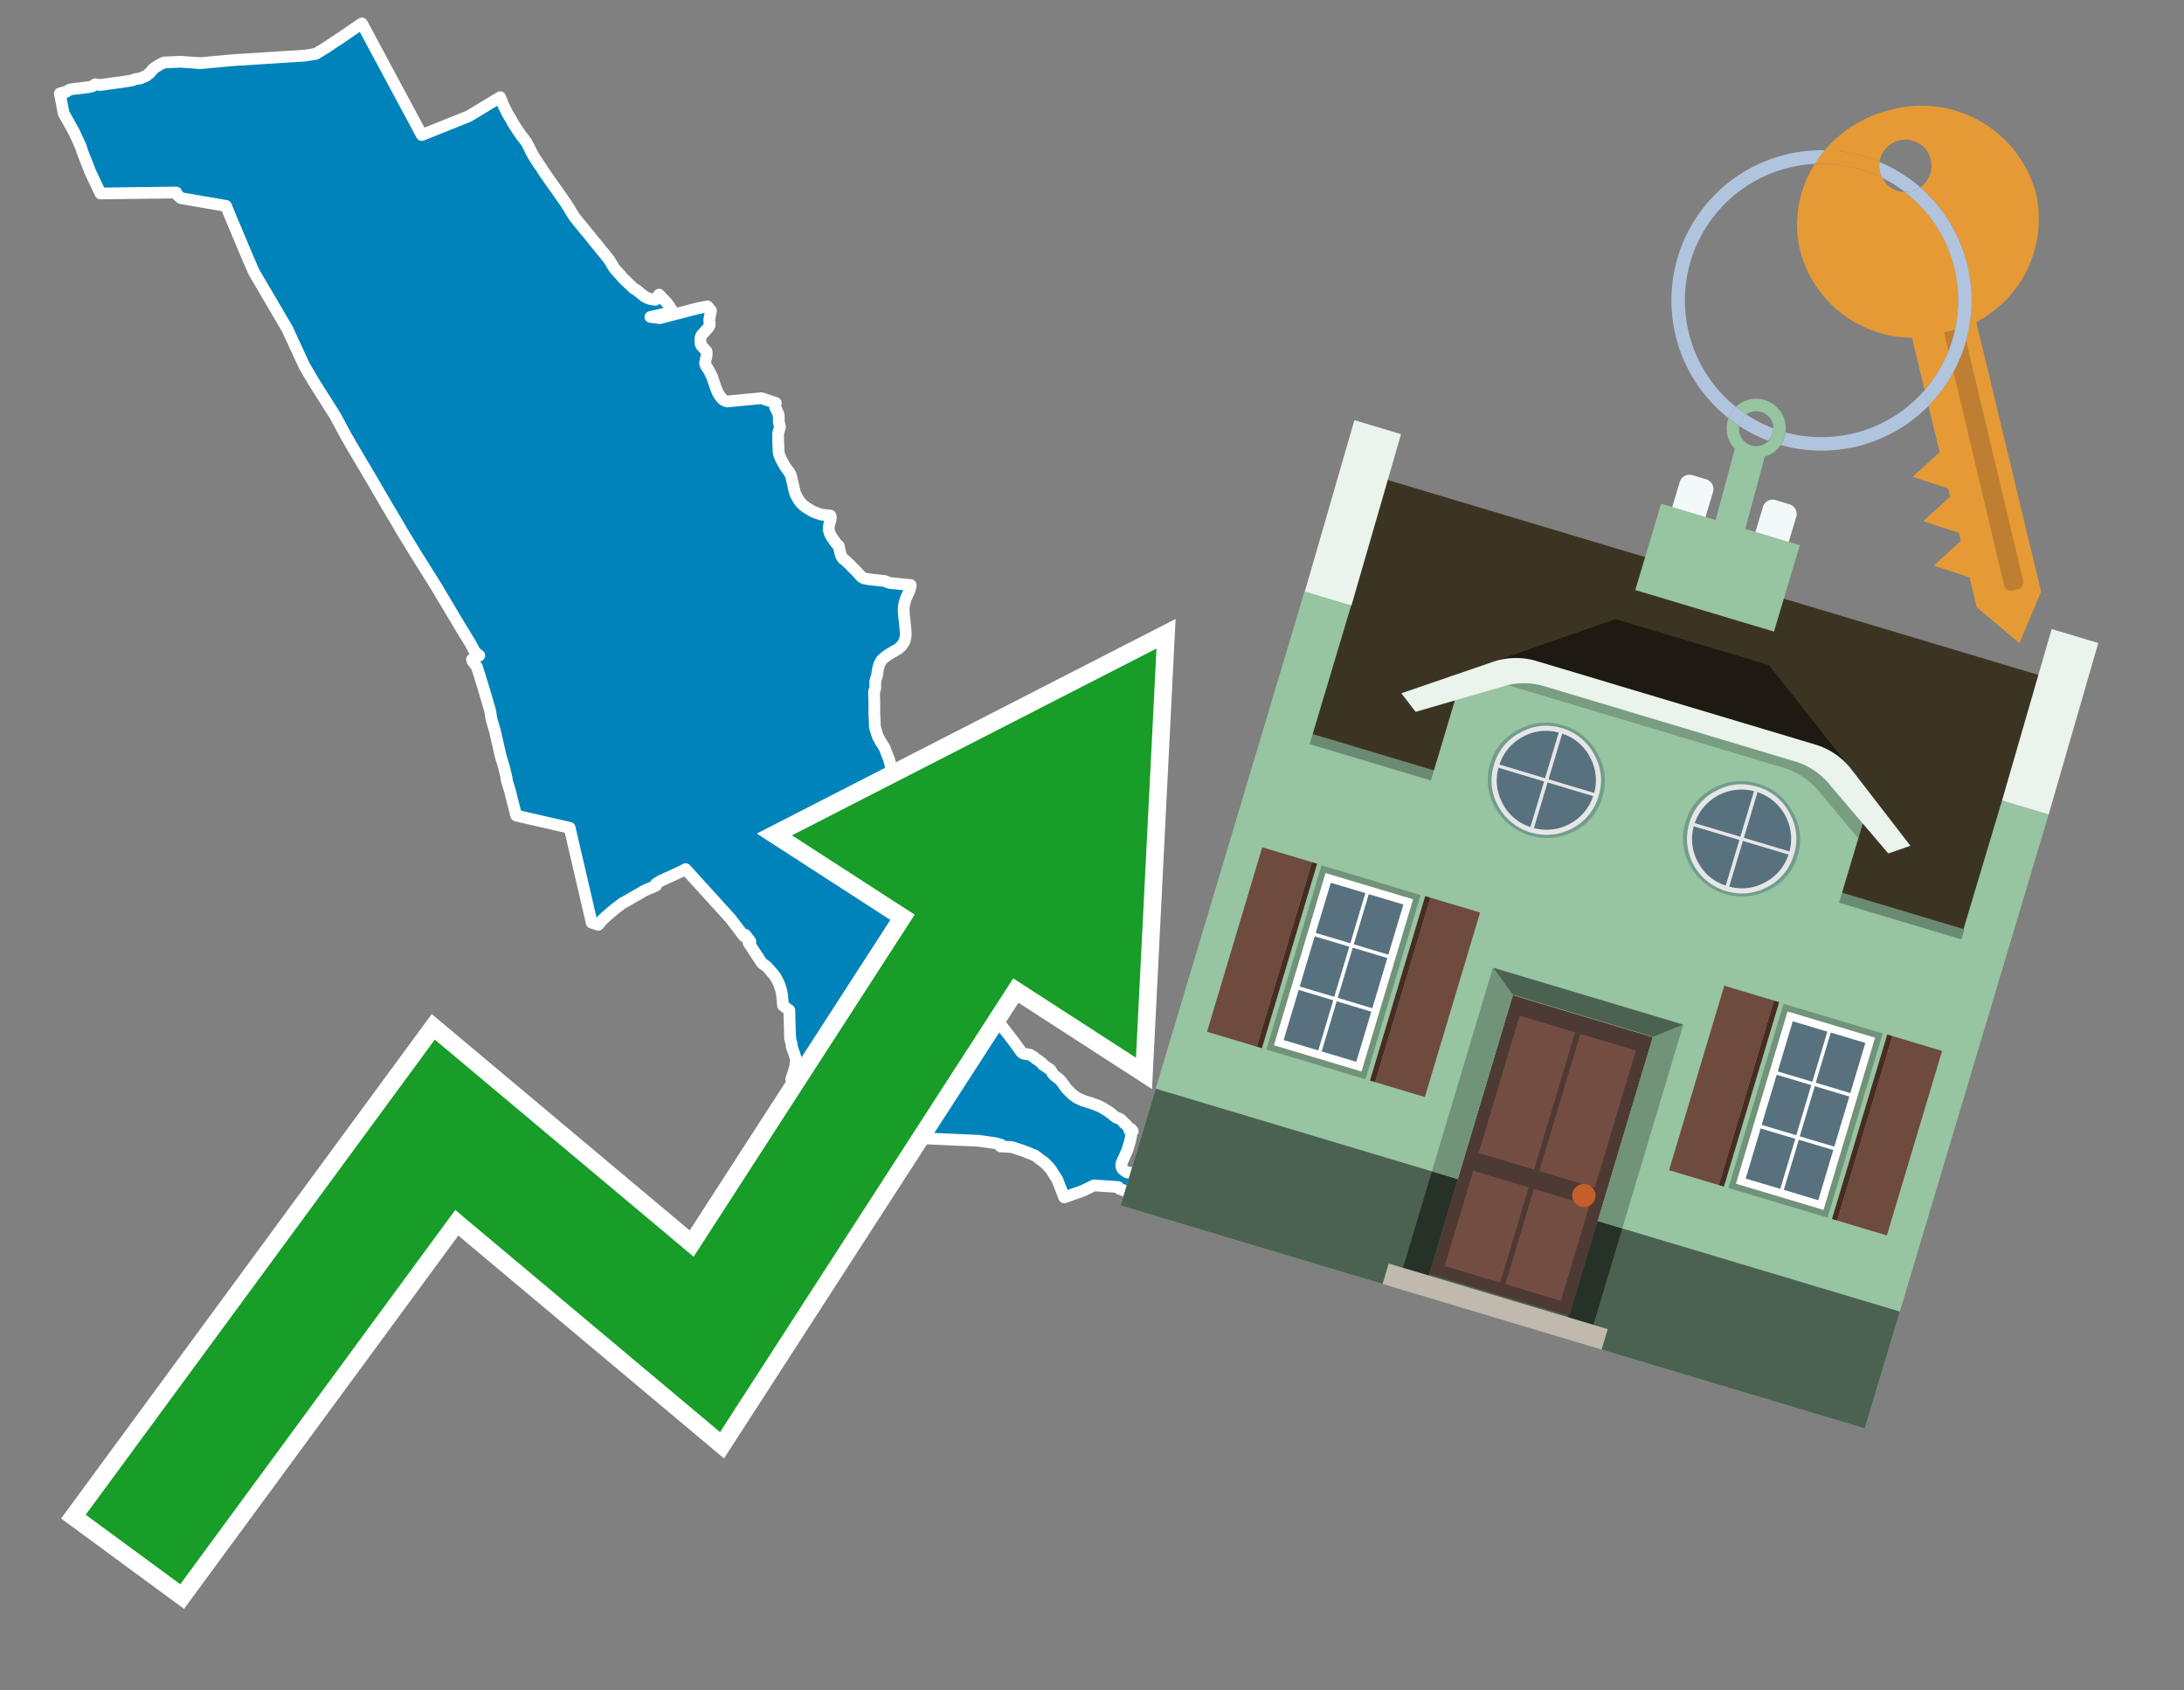 <svg id="Text" xmlns="http://www.w3.org/2000/svg" width="93.05" height="72" viewBox="0 0 93.05 72"><rect x="0" y="0" width="93.05" height="72" fill="#808080" stroke="none"/><polygon points="2.55,3.98 2.69,3.94 2.82,3.91 2.96,3.82 3.11,3.79 3.48,3.75 3.79,3.71 3.92,3.68 3.98,3.65 4.05,3.59 4.27,3.62 4.77,3.55 5.08,3.51 5.28,3.48 5.65,3.42 5.76,3.37 5.98,3.34 6.06,3.3 6.22,3.24 6.26,3.21 6.3,3.17 6.35,3.14 6.42,3.06 6.51,2.96 6.53,2.93 6.66,2.84 6.81,2.75 6.86,2.72 7,2.66 7.69,2.63 8.53,2.69 9.97,2.56 12.98,2.37 13.46,2.29 13.92,2.01 13.96,1.98 14.55,1.59 15.25,1.11 15.42,1 17.97,5.75 19.97,4.95 21.31,4.14 21.36,4.27 21.44,4.47 21.51,4.61 21.56,4.71 21.63,4.85 21.77,5.08 21.85,5.23 21.95,5.39 22.04,5.53 22.13,5.66 22.22,5.79 22.31,5.9 22.39,6.01 22.45,6.1 22.57,6.33 22.63,6.46 22.69,6.57 22.73,6.64 22.79,6.74 22.91,6.92 22.96,7 23.06,7.14 23.12,7.24 23.22,7.39 23.28,7.47 23.34,7.56 23.47,7.75 23.51,7.8 23.59,7.92 23.71,8.08 23.77,8.17 23.93,8.4 24.01,8.51 24.09,8.63 24.16,8.74 24.28,8.92 24.3,8.97 24.41,9.14 24.47,9.24 24.52,9.3 24.63,9.44 24.79,9.63 24.86,9.72 25.04,9.94 25.1,10.01 25.19,10.12 25.29,10.25 25.4,10.38 25.54,10.55 25.63,10.67 25.74,10.79 25.82,10.9 25.91,11.01 25.99,11.12 26.13,11.36 26.22,11.49 26.26,11.53 26.38,11.66 26.42,11.7 26.49,11.79 26.57,11.88 26.65,11.95 26.78,12.08 26.87,12.16 26.95,12.24 26.98,12.27 27.07,12.33 27.14,12.37 27.31,12.51 27.4,12.58 27.51,12.66 27.68,12.73 27.92,12.77 28.08,12.55 28.43,12.92 28.49,13 28.55,13.1 28.62,13.2 28.64,13.29 28.64,13.32 28.56,13.41 28.53,13.44 28.3,13.37 27.71,13.5 28.12,13.55 29.69,13.14 30.14,13.05 30.29,13.23 30.22,13.61 30.22,13.69 30.24,13.78 30.23,13.87 30.18,13.95 30.03,14.12 29.94,14.22 29.9,14.26 29.86,14.34 29.84,14.42 29.84,14.51 29.85,14.65 29.89,14.73 29.97,14.82 30.02,14.87 30.07,14.93 30.1,14.96 30.11,15.04 30.1,15.18 30.07,15.29 30.05,15.41 30.04,15.46 30.06,15.54 30.1,15.62 30.15,15.69 30.23,15.83 30.29,15.95 30.34,16.05 30.35,16.09 30.4,16.23 30.45,16.37 30.49,16.51 30.54,16.62 30.57,16.7 30.64,16.82 30.72,16.93 30.79,17.01 30.88,17.07 30.99,17.1 32.44,16.96 33.05,17.16 33.05,17.2 33.02,17.27 33.03,17.37 33.08,17.45 33.11,17.52 33.15,17.6 33.18,17.7 33.18,17.87 33.18,17.94 33.19,18 33.22,18.15 33.23,18.19 33.19,18.33 33.16,18.42 33.15,18.55 33.16,18.98 33.17,19.07 33.17,19.2 33.18,19.3 33.21,19.4 33.24,19.47 33.27,19.55 33.34,19.68 33.4,19.78 33.43,19.84 33.51,19.96 33.57,20.04 33.62,20.1 33.67,20.2 33.7,20.25 33.73,20.38 33.75,20.48 33.79,20.64 33.83,20.83 33.87,20.98 33.9,21.06 33.96,21.18 34.03,21.3 34.08,21.37 34.16,21.46 34.26,21.55 34.34,21.61 34.52,21.72 34.62,21.78 34.76,21.84 34.91,21.89 34.99,21.92 35.38,21.96 35.4,22.02 35.38,22.17 35.35,22.26 35.33,22.33 35.31,22.45 35.31,22.57 35.35,22.71 35.39,22.8 35.43,22.87 35.49,22.95 35.57,23.07 35.63,23.15 35.68,23.21 35.72,23.24 35.75,23.29 35.76,23.35 35.77,23.44 35.84,23.68 35.87,23.73 35.92,23.8 35.98,23.84 36.06,23.91 36.12,23.97 36.23,24.07 36.27,24.12 36.33,24.18 36.39,24.24 36.44,24.29 36.52,24.37 36.58,24.44 36.65,24.51 36.71,24.58 36.77,24.61 36.83,24.64 37.01,24.67 37.25,24.7 37.71,24.75 37.82,24.8 37.9,24.83 38.8,24.92 38.79,25 38.76,25.11 38.74,25.18 38.64,25.39 38.61,25.45 38.56,25.61 38.53,25.71 38.51,25.84 38.5,25.96 38.5,26.02 38.51,26.15 38.52,26.26 38.54,26.42 38.57,26.74 38.59,26.94 38.59,27.03 38.58,27.13 38.57,27.18 38.54,27.3 38.5,27.37 38.44,27.47 38.39,27.53 38.3,27.61 38.23,27.66 37.97,27.81 37.85,27.88 37.73,27.97 37.64,28.04 37.56,28.12 37.5,28.22 37.47,28.28 37.42,28.44 37.41,28.49 37.39,28.6 37.38,28.69 37.37,28.76 37.31,28.95 37.29,29.05 37.29,29.12 37.29,29.23 37.29,29.3 37.27,29.39 37.24,29.45 37.24,29.6 37.25,29.83 37.25,29.94 37.25,30.15 37.25,30.29 37.25,30.41 37.26,30.57 37.27,30.76 37.27,30.88 37.28,30.98 37.3,31.04 37.31,31.1 37.35,31.2 37.36,31.26 37.42,31.41 37.48,31.51 37.52,31.59 37.55,31.64 37.6,31.71 37.64,31.78 37.68,31.84 37.72,31.94 37.78,32.1 37.81,32.18 37.85,32.27 37.88,32.34 37.89,32.4 37.92,32.49 37.94,32.61 37.96,32.74 37.98,32.85 38,32.95 38.02,33.01 38.03,33.1 38.04,33.24 38.05,33.33 38.07,33.43 38.08,33.51 38.11,33.63 38.13,33.7 38.13,33.73 38.17,33.84 38.18,33.87 38.22,34.04 38.24,34.12 38.26,34.19 38.3,34.29 38.33,34.38 38.35,34.47 38.39,34.62 38.4,34.68 38.43,34.82 38.44,34.87 38.45,34.95 38.46,35.02 38.48,35.11 38.49,35.23 38.52,35.38 38.55,35.51 38.56,35.58 38.57,35.64 38.59,35.73 38.6,35.82 38.62,35.9 38.66,36.01 38.68,36.11 38.7,36.21 38.73,36.31 38.76,36.41 38.8,36.56 38.86,36.72 38.92,36.85 39.05,37.15 39.15,37.4 39.22,37.58 39.31,37.8 39.4,38.01 39.44,38.1 39.56,38.35 39.63,38.51 39.71,38.67 39.78,38.81 39.85,38.96 39.87,39 39.94,39.17 39.98,39.27 40.02,39.36 40.08,39.52 40.15,39.73 40.21,39.85 40.24,39.95 40.3,40.06 40.37,40.18 40.44,40.28 40.52,40.39 40.64,40.56 40.67,40.61 40.8,40.84 40.88,40.97 40.95,41.1 41.03,41.23 41.17,41.46 41.23,41.57 41.32,41.72 41.48,41.98 41.55,42.09 41.67,42.25 41.79,42.43 41.9,42.59 41.95,42.68 42.13,42.93 42.23,43.09 42.39,43.31 42.52,43.49 42.66,43.67 42.84,43.91 42.99,44.1 43.21,44.39 43.43,44.69 43.45,44.72 43.47,44.75 43.49,44.78 43.53,44.83 43.62,44.88 43.87,44.92 43.98,44.98 44.07,45.04 44.12,45.09 44.23,45.16 44.41,45.3 44.43,45.35 44.48,45.38 44.54,45.42 44.66,45.5 44.72,45.54 44.76,45.57 44.78,45.61 44.8,45.64 44.84,45.71 44.86,45.74 44.9,45.78 44.97,45.85 45.07,45.92 45.15,45.99 45.21,46.05 45.34,46.23 45.41,46.33 45.49,46.42 45.62,46.55 45.7,46.63 45.76,46.67 45.88,46.76 45.97,46.8 46.12,46.87 46.3,46.93 46.44,46.97 46.67,47.05 46.86,47.13 47.01,47.21 47.12,47.28 47.25,47.36 47.33,47.42 47.51,47.57 47.58,47.61 47.68,47.64 47.76,47.69 47.84,47.77 47.91,47.85 47.97,47.89 48.08,48.02 48.1,48.06 48.12,48.15 48.2,48.1 48.26,48.18 48.22,48.23 48.19,48.28 48.19,48.4 48.16,48.53 48.13,48.66 48.09,48.79 48.04,48.96 47.99,49.08 47.94,49.19 47.9,49.29 47.84,49.41 47.78,49.56 47.77,49.64 47.79,49.73 47.83,49.8 47.94,49.89 48.03,49.94 48.49,49.98 48.74,50.02 48.91,50.06 49.18,50.09 49.24,50.14 49.31,50.18 49.48,50.28 49.49,50.32 49.47,50.35 49.38,50.39 49.26,50.46 49.23,50.52 49.22,50.68 49.21,50.75 49.18,50.79 48.7,50.83 48.62,50.86 48.56,50.9 48.53,50.93 47.7,50.64 47.68,50.61 47.64,50.56 46.61,50.49 46.14,50.72 45.34,51 45.05,50.25 44.79,49.84 44.68,49.7 44.49,49.51 44.45,49.48 44.4,49.45 44.1,49.22 43.63,49.03 43.12,48.86 42.63,48.83 42.65,48.76 42.4,48.69 41.69,48.59 38.78,48.46 36.89,47.51 36.84,47.48 36.15,47.1 36.01,47.02 35.48,46.72 34.93,46.45 34.62,46.3 34.3,46.15 34.2,46.1 33.71,45.96 33.81,45.67 33.87,45.47 33.92,45.13 33.76,44.65 33.73,44.58 33.73,44.47 33.72,44.44 33.69,44.34 33.67,44.27 33.66,44.24 33.67,44.18 33.66,44.15 33.63,43.03 33.36,42.83 33.32,42.37 33.28,42.17 33.19,41.9 33.07,41.66 32.98,41.53 32.68,41.18 32.5,41.05 32.46,41.02 31.89,40.15 31.97,40.1 31.76,39.82 31.7,39.88 31.11,39.11 29.21,37.02 29.08,37.09 28.74,37.25 28.19,37.5 28.13,37.53 27.94,37.65 27.95,37.72 27.71,37.83 27.6,37.87 27.41,37.96 27.28,38.04 26.67,38.39 26.61,38.42 26.52,38.47 26.31,38.63 26.13,38.77 25.78,39.07 25.64,39.21 25.49,39.39 25.21,39.3 24.27,35.26 22,34.74 21.97,34.65 21.78,33.9 21.75,33.77 21.72,33.66 21.58,33.21 21.59,33.17 21.47,32.66 21.34,32.24 21.09,31.15 20.94,30.63 20.88,30.26 20.61,29.34 20.32,28.41 20.13,28.16 20.11,28.09 20.42,27.92 20.33,27.85 20.23,27.76 20.04,27.4 19.93,27.22 19.74,26.91 19.67,26.8 19.05,25.76 18.81,25.36 18.63,25.05 17.72,23.6 17.12,22.62 16.99,22.39 16.42,21.43 15.85,20.45 14.92,18.88 14.88,18.8 14.76,18.6 14.48,18.08 14.34,17.82 14.3,17.74 14.25,17.66 13.37,16.27 12.96,15.57 12.24,14.01 10.82,11.59 10.54,10.95 10.23,10.21 9.81,9.21 9.63,8.77 7.71,8.44 7.56,8.31 7.51,8.2 4.28,8.24 3.85,7.33 3.54,6.54 3.52,6.49 3.44,6.24 3.16,5.63 2.71,4.82 " fill="#0083ba" stroke="#fff" stroke-linejoin="round" stroke-width="0.5"/><polygon points="49.272 27.624 33.741 35.58 38.97 38.959 29.553 53.529 18.525 44.281 3.652 64.518 7.681 67.479 19.396 51.538 30.678 60.999 43.169 41.673 48.398 45.053 49.272 27.624" fill="none" stroke="#fff" stroke-miterlimit="10" stroke-width="1.5"/><polygon points="49.272 27.624 33.741 35.58 38.97 38.959 29.553 53.529 18.525 44.281 3.652 64.518 7.681 67.479 19.396 51.538 30.678 60.999 43.169 41.673 48.398 45.053 49.272 27.624" fill="#179d28"/><path d="M80.19,7.577a1.16,1.16,0,0,1-.094-.251,1.114,1.114,0,0,1-.018-.429A6.367,6.367,0,0,0,77.743,6.4a5.269,5.269,0,0,0-.423.577c.1,0,.192-.007.288-.007A5.794,5.794,0,0,1,80.19,7.577Z" fill="#e69a35"/><path d="M77.608,6.4A6.394,6.394,0,0,0,73.64,17.81a1.26,1.26,0,0,1,.317-.48A5.821,5.821,0,0,1,77.32,6.981a5.269,5.269,0,0,1,.423-.577Z" fill="#b0c4de"/><path d="M84.2,13.72a4.962,4.962,0,0,0,2.545-5.48,5.047,5.047,0,0,0-6.179-3.566A5.322,5.322,0,0,0,77.743,6.4a6.367,6.367,0,0,1,2.335.493,1.114,1.114,0,1,1,1.736,1.084,6.392,6.392,0,0,1,.347,9.3l.479,1.985-.438.4-.716.648.92.3.6.2.082.341-.438.4-.716.648.92.3.605.2.082.341-.438.4-.716.649.92.3.605.2.307,1.274,1.821,1.534.921-2.2Z" fill="#e69a35"/><path d="M81.154,8.179a1.115,1.115,0,0,1-.964-.6,5.794,5.794,0,0,0-2.582-.6c-.1,0-.192,0-.288.007a4.783,4.783,0,0,0-.625,3.685,4.962,4.962,0,0,0,4.765,3.715L82,16.617a5.82,5.82,0,0,0-.846-8.438Z" fill="#e69a35"/><path d="M74.1,18.142a6.386,6.386,0,0,0,1.232.63.73.73,0,0,0,.224-.527h0a5.783,5.783,0,0,1-1.159-.593A.733.733,0,0,0,74.1,18.142Z" fill="#b0c4de"/><path d="M74.4,17.652q-.228-.152-.44-.322a1.26,1.26,0,0,0-.317.48c.148.117.3.228.46.332A.733.733,0,0,1,74.4,17.652Z" fill="#b0c4de"/><path d="M74.824,16.984a1.257,1.257,0,0,0-.867.346c.141.114.288.222.44.322a.731.731,0,0,1,1.159.593h0a.732.732,0,1,1-1.463,0,.7.7,0,0,1,.007-.1c-.158-.1-.312-.215-.46-.332a1.258,1.258,0,0,0,.273,1.3l-.979,3.635,1.275.341.98-3.639a1.266,1.266,0,0,0,.681-.5,1.249,1.249,0,0,0,.2-.538,1.328,1.328,0,0,0,.012-.168A1.262,1.262,0,0,0,74.824,16.984Z" fill="#97c4a1"/><path d="M85.974,25.1l-.226.053a.3.3,0,0,1-.362-.223l-2.56-10.777.81-.193L86.2,24.736A.3.3,0,0,1,85.974,25.1Z" fill="#bf7f32"/><path d="M80.1,7.326a1.16,1.16,0,0,0,.094.251,5.833,5.833,0,0,1,.964.6,1.137,1.137,0,0,0,.287-.031,1.108,1.108,0,0,0,.373-.167A6.371,6.371,0,0,0,80.078,6.9,1.114,1.114,0,0,0,80.1,7.326Z" fill="#b0c4de"/><path d="M77.608,18.618a5.836,5.836,0,0,1-1.534-.2,1.24,1.24,0,0,1-.2.537,6.4,6.4,0,0,0,6.291-1.666L82,16.617A5.807,5.807,0,0,1,77.608,18.618Z" fill="#b0c4de"/><path d="M81.814,7.981a1.108,1.108,0,0,1-.373.167,1.137,1.137,0,0,1-.287.031A5.82,5.82,0,0,1,82,16.617l.161.667a6.392,6.392,0,0,0-.347-9.3Z" fill="#b0c4de"/><polygon points="83.79 39.753 55.78 31.364 58.988 20.404 86.964 28.783 83.79 39.753 83.79 39.753" fill="#3c3422" fill-rule="evenodd"/><polygon points="81.705 53.32 87.284 34.692 85.297 34.097 83.656 39.575 55.926 31.269 57.567 25.791 55.579 25.196 47.746 51.348 79.451 60.844 81.705 53.32" fill="#97c4a1" fill-rule="evenodd"/><rect x="69.522" y="21.148" width="0.444" height="28.983" transform="translate(15.592 92.226) rotate(-73.326)" opacity="0.3"/><polygon points="87.284 34.692 85.297 34.097 87.411 26.793 89.398 27.388 87.284 34.692 87.284 34.692" fill="#eaf3ec" fill-rule="evenodd"/><polygon points="57.578 25.794 55.591 25.199 57.705 17.896 59.692 18.491 57.578 25.794 57.578 25.794" fill="#eaf3ec" fill-rule="evenodd"/><polygon points="79.451 60.844 80.943 55.865 49.238 46.369 47.747 51.348 79.451 60.844 79.451 60.844" fill="#4c6251" fill-rule="evenodd"/><path d="M71.566,20.528l-.522,1.743,1.418.425.523-1.744a.432.432,0,0,0-.289-.536l-.593-.177A.431.431,0,0,0,71.566,20.528Z" fill="#f3f9f8" fill-rule="evenodd"/><path d="M75.111,21.589l-.522,1.743,1.418.425.522-1.743a.43.43,0,0,0-.289-.536l-.593-.178A.43.43,0,0,0,75.111,21.589Z" fill="#f3f9f8" fill-rule="evenodd"/><polygon points="75.368 28.329 68.829 26.37 63.807 28.121 78.733 32.591 75.368 28.329" fill="#1e1a11"/><polygon points="78.248 32.422 64.442 28.287 62.236 28.998 60.064 36.247 77.453 41.455 79.651 34.116 78.248 32.422" fill="#97c4a1"/><path d="M77.74,32.516S65.088,28.725,65,28.7l-.938.43,11.892,3.562a3.175,3.175,0,0,1,1.532,1l1.685,2.02.327-1.09Z" fill-rule="evenodd" opacity="0.2"/><path d="M77.35,31.716,65.458,28.154a3.041,3.041,0,0,0-1.854.037l-3.9,1.339.611.79,3.626-1.054a3.045,3.045,0,0,1,1.855-.037l10.673,3.2A3.028,3.028,0,0,1,78,33.477l2.45,2.874.945-.325-2.518-3.26A3.036,3.036,0,0,0,77.35,31.716Z" fill="#eaf3ec"/><polygon points="76.683 23.223 70.773 21.453 69.671 25.132 75.581 26.902 76.683 23.223 76.683 23.223" fill="#97c4a1" fill-rule="evenodd"/><g id="Symbol_9_0_Layer2_0_MEMBER_8_MEMBER_21_MEMBER_0_FILL" data-name="Symbol 9 0 Layer2 0 MEMBER 8 MEMBER 21 MEMBER 0 FILL"><path d="M66.584,30.892a2.39,2.39,0,0,0-1.891.189,2.317,2.317,0,0,0-1.2,1.448A2.345,2.345,0,0,0,63.7,34.4a2.528,2.528,0,0,0,3.367,1.008,2.339,2.339,0,0,0,1.2-1.447,2.313,2.313,0,0,0-.208-1.87A2.394,2.394,0,0,0,66.584,30.892Z" fill="#729d8c"/></g><g id="Symbol_9_0_Layer2_0_MEMBER_8_MEMBER_21_MEMBER_1_FILL" data-name="Symbol 9 0 Layer2 0 MEMBER 8 MEMBER 21 MEMBER 1 FILL"><path d="M66.547,31.016a2.241,2.241,0,0,0-1.769.185,2.213,2.213,0,0,0-1.127,1.376,2.239,2.239,0,0,0,.185,1.768,2.341,2.341,0,0,0,3.145.942,2.234,2.234,0,0,0,1.126-1.376,2.207,2.207,0,0,0-.185-1.768A2.237,2.237,0,0,0,66.547,31.016Z" fill="#e6e6e6"/></g><g id="Symbol_9_0_Layer2_0_MEMBER_8_MEMBER_21_MEMBER_2_MEMBER_0_FILL" data-name="Symbol 9 0 Layer2 0 MEMBER 8 MEMBER 21 MEMBER 2 MEMBER 0 FILL"><path d="M65.787,33.284,63.843,32.7a2.036,2.036,0,0,0,.186,1.539,2.015,2.015,0,0,0,1.175.986Z" fill="#58717f"/></g><g id="Symbol_9_0_Layer2_0_MEMBER_8_MEMBER_21_MEMBER_2_MEMBER_1_FILL" data-name="Symbol 9 0 Layer2 0 MEMBER 8 MEMBER 21 MEMBER 2 MEMBER 1 FILL"><path d="M65.827,33.148l.582-1.944a2.01,2.01,0,0,0-1.523.178,2.037,2.037,0,0,0-1,1.183Z" fill="#58717f"/></g><g id="Symbol_9_0_Layer2_0_MEMBER_8_MEMBER_21_MEMBER_2_MEMBER_2_FILL" data-name="Symbol 9 0 Layer2 0 MEMBER 8 MEMBER 21 MEMBER 2 MEMBER 2 FILL"><path d="M67.878,33.91l-1.943-.582-.582,1.944a2.1,2.1,0,0,0,2.525-1.362Z" fill="#58717f"/></g><g id="Symbol_9_0_Layer2_0_MEMBER_8_MEMBER_21_MEMBER_2_MEMBER_3_FILL" data-name="Symbol 9 0 Layer2 0 MEMBER 8 MEMBER 21 MEMBER 2 MEMBER 3 FILL"><path d="M66.558,31.249l-.582,1.943,1.943.582a2.031,2.031,0,0,0-.186-1.539A2.009,2.009,0,0,0,66.558,31.249Z" fill="#58717f"/></g><g id="Symbol_9_0_Layer2_0_MEMBER_8_MEMBER_21_MEMBER_0_FILL-2" data-name="Symbol 9 0 Layer2 0 MEMBER 8 MEMBER 21 MEMBER 0 FILL"><path d="M74.9,33.384a2.4,2.4,0,0,0-1.891.189,2.316,2.316,0,0,0-1.2,1.448,2.341,2.341,0,0,0,.209,1.87A2.527,2.527,0,0,0,75.387,37.9a2.345,2.345,0,0,0,1.2-1.447,2.314,2.314,0,0,0-.209-1.87A2.389,2.389,0,0,0,74.9,33.384Z" fill="#729d8c"/></g><g id="Symbol_9_0_Layer2_0_MEMBER_8_MEMBER_21_MEMBER_1_FILL-2" data-name="Symbol 9 0 Layer2 0 MEMBER 8 MEMBER 21 MEMBER 1 FILL"><path d="M74.867,33.508a2.239,2.239,0,0,0-1.768.185,2.21,2.21,0,0,0-1.127,1.376,2.316,2.316,0,0,0,1.564,2.883,2.261,2.261,0,0,0,1.765-.173A2.237,2.237,0,0,0,76.428,36.4a2.209,2.209,0,0,0-.185-1.769A2.239,2.239,0,0,0,74.867,33.508Z" fill="#e6e6e6"/></g><g id="Symbol_9_0_Layer2_0_MEMBER_8_MEMBER_21_MEMBER_2_MEMBER_0_FILL-2" data-name="Symbol 9 0 Layer2 0 MEMBER 8 MEMBER 21 MEMBER 2 MEMBER 0 FILL"><path d="M74.107,35.776l-1.943-.582a2.031,2.031,0,0,0,.186,1.539,2.009,2.009,0,0,0,1.175.986Z" fill="#58717f"/></g><g id="Symbol_9_0_Layer2_0_MEMBER_8_MEMBER_21_MEMBER_2_MEMBER_1_FILL-2" data-name="Symbol 9 0 Layer2 0 MEMBER 8 MEMBER 21 MEMBER 2 MEMBER 1 FILL"><path d="M74.148,35.64,74.73,33.7a2.1,2.1,0,0,0-2.525,1.362Z" fill="#58717f"/></g><g id="Symbol_9_0_Layer2_0_MEMBER_8_MEMBER_21_MEMBER_2_MEMBER_2_FILL-2" data-name="Symbol 9 0 Layer2 0 MEMBER 8 MEMBER 21 MEMBER 2 MEMBER 2 FILL"><path d="M76.2,36.4l-1.943-.582-.582,1.944a2.015,2.015,0,0,0,1.523-.178A2.036,2.036,0,0,0,76.2,36.4Z" fill="#58717f"/></g><g id="Symbol_9_0_Layer2_0_MEMBER_8_MEMBER_21_MEMBER_2_MEMBER_3_FILL-2" data-name="Symbol 9 0 Layer2 0 MEMBER 8 MEMBER 21 MEMBER 2 MEMBER 3 FILL"><path d="M74.879,33.741,74.3,35.684l1.943.582a2.1,2.1,0,0,0-1.361-2.525Z" fill="#58717f"/></g><polygon points="51.426 43.946 53.542 44.58 55.896 36.723 53.78 36.089 51.426 43.946 51.426 43.946" fill="#6e4a3f" fill-rule="evenodd"/><polygon points="53.542 44.58 53.764 44.647 56.117 36.789 55.896 36.723 53.542 44.58 53.542 44.58" fill="#482b22" fill-rule="evenodd"/><polygon points="60.706 46.726 58.59 46.092 60.943 38.235 63.059 38.868 60.706 46.726 60.706 46.726" fill="#6e4a3f" fill-rule="evenodd"/><polygon points="58.59 46.092 58.368 46.026 60.722 38.168 60.943 38.235 58.59 46.092 58.59 46.092" fill="#482b22" fill-rule="evenodd"/><rect x="53.146" y="39.209" width="8.19" height="4.408" transform="translate(1.145 84.365) rotate(-73.326)" fill="#719379"/><polygon points="60.205 38.304 56.474 37.187 54.277 44.522 58.008 45.639 60.205 38.304 60.205 38.304" fill="#fff" fill-rule="evenodd"/><path d="M59.792,38.527l-.64,2.136-1.474-.442.639-2.135,1.475.441Zm-1.621-.485-.64,2.136-1.474-.442L56.7,37.6l1.474.442Zm-2.158,1.84,1.475.441-.64,2.136-1.474-.441.639-2.136Zm-.683,2.282,1.474.441-.639,2.136L54.69,44.3l.64-2.135Zm.981,2.621.639-2.136,1.475.442-.64,2.135-1.474-.441Zm2.158-1.84L56.994,42.5l.64-2.136,1.474.442-.639,2.136Z" fill="#58717f" fill-rule="evenodd"/><polygon points="80.39 52.621 78.274 51.988 80.628 44.13 82.743 44.764 80.39 52.621 80.39 52.621" fill="#6e4a3f" fill-rule="evenodd"/><polygon points="78.274 51.988 78.053 51.921 80.406 44.064 80.628 44.13 78.274 51.988 78.274 51.988" fill="#482b22" fill-rule="evenodd"/><polygon points="71.111 49.842 73.227 50.476 75.58 42.619 73.464 41.985 71.111 49.842 71.111 49.842" fill="#6e4a3f" fill-rule="evenodd"/><polygon points="73.227 50.476 73.448 50.542 75.802 42.685 75.58 42.619 73.227 50.476 73.227 50.476" fill="#482b22" fill-rule="evenodd"/><rect x="72.83" y="45.105" width="8.19" height="4.408" transform="translate(9.534 107.426) rotate(-73.326)" fill="#719379"/><polygon points="76.159 43.083 79.889 44.2 77.692 51.535 73.962 50.418 76.159 43.083 76.159 43.083" fill="#fff" fill-rule="evenodd"/><path d="M76.381,43.5l1.475.442-.64,2.135-1.475-.441.64-2.136ZM78,43.981l1.474.442-.64,2.136-1.474-.442L78,43.981Zm.791,2.724-.64,2.135L76.679,48.4l.64-2.136,1.474.442Zm-.684,2.282-.639,2.135L76,50.68l.64-2.135,1.474.442Zm-2.26,1.65L74.375,50.2l.639-2.135,1.475.441-.64,2.136Zm-.791-2.724.64-2.135,1.474.441-.639,2.136-1.475-.442Z" fill="#58717f" fill-rule="evenodd"/><polygon points="67.888 56.431 69.118 52.323 68.019 51.994 66.789 56.102 67.888 56.431 67.888 56.431" fill="#263128" fill-rule="evenodd"/><polygon points="60.877 54.331 62.108 50.223 61.007 49.894 59.776 54.002 60.877 54.331 60.877 54.331" fill="#263128" fill-rule="evenodd"/><g id="Symbol_9_0_Layer2_0_MEMBER_8_MEMBER_12_MEMBER_0_FILL" data-name="Symbol 9 0 Layer2 0 MEMBER 8 MEMBER 12 MEMBER 0 FILL"><path d="M70.418,44.178l-5.965-1.786L60.9,54.27l5.964,1.786Z" fill="#4e3a34"/></g><g id="Symbol_9_0_Layer2_0_MEMBER_8_MEMBER_12_MEMBER_1_MEMBER_0_FILL" data-name="Symbol 9 0 Layer2 0 MEMBER 8 MEMBER 12 MEMBER 1 MEMBER 0 FILL"><path d="M65.358,49.815l1.75-5.843-2.363-.708L63,49.107Z" fill="#744d42"/></g><g id="Symbol_9_0_Layer2_0_MEMBER_8_MEMBER_12_MEMBER_1_MEMBER_1_FILL" data-name="Symbol 9 0 Layer2 0 MEMBER 8 MEMBER 12 MEMBER 1 MEMBER 1 FILL"><path d="M67.331,44.039l-1.75,5.842,2.364.708,1.75-5.842Z" fill="#744d42"/></g><g id="Symbol_9_0_Layer2_0_MEMBER_8_MEMBER_12_MEMBER_2_MEMBER_0_FILL" data-name="Symbol 9 0 Layer2 0 MEMBER 8 MEMBER 12 MEMBER 2 MEMBER 0 FILL"><path d="M63.915,54.633l1.215-4.058-2.363-.707-1.215,4.057Z" fill="#744d42"/></g><g id="Symbol_9_0_Layer2_0_MEMBER_8_MEMBER_12_MEMBER_2_MEMBER_1_FILL" data-name="Symbol 9 0 Layer2 0 MEMBER 8 MEMBER 12 MEMBER 2 MEMBER 1 FILL"><path d="M66.5,55.407l1.215-4.057-2.363-.708L64.138,54.7Z" fill="#744d42"/></g><g id="Symbol_9_0_Layer2_0_MEMBER_8_MEMBER_13_FILL" data-name="Symbol 9 0 Layer2 0 MEMBER 8 MEMBER 13 FILL"><path d="M67.959,51.058a.439.439,0,0,0-.045-.367.487.487,0,0,0-.669-.2.445.445,0,0,0-.239.282.457.457,0,0,0,.041.378.481.481,0,0,0,.293.242.459.459,0,0,0,.377-.042A.453.453,0,0,0,67.959,51.058Z" fill="#c35e2d"/></g><g id="Symbol_9_0_Layer2_0_MEMBER_8_MEMBER_14_FILL" data-name="Symbol 9 0 Layer2 0 MEMBER 8 MEMBER 14 FILL"><path d="M64.557,42.047l-.951-.833-2.6,8.68,1.1.329Z" fill="#719379"/></g><g id="Symbol_9_0_Layer2_0_MEMBER_8_MEMBER_15_FILL" data-name="Symbol 9 0 Layer2 0 MEMBER 8 MEMBER 15 FILL"><path d="M71.718,43.643l-1.2.19L68.072,52.01l1.046.313Z" fill="#719379"/></g><g id="Symbol_9_0_Layer2_0_MEMBER_8_MEMBER_16_FILL" data-name="Symbol 9 0 Layer2 0 MEMBER 8 MEMBER 16 FILL"><path d="M63.627,41.22l.836,1.156,5.961,1.786,1.294-.519Z" fill="#4c6251"/></g><polygon points="58.905 54.69 59.166 53.819 68.498 56.614 68.237 57.485 58.905 54.69 58.905 54.69" fill="#c0b9ad" fill-rule="evenodd"/></svg>